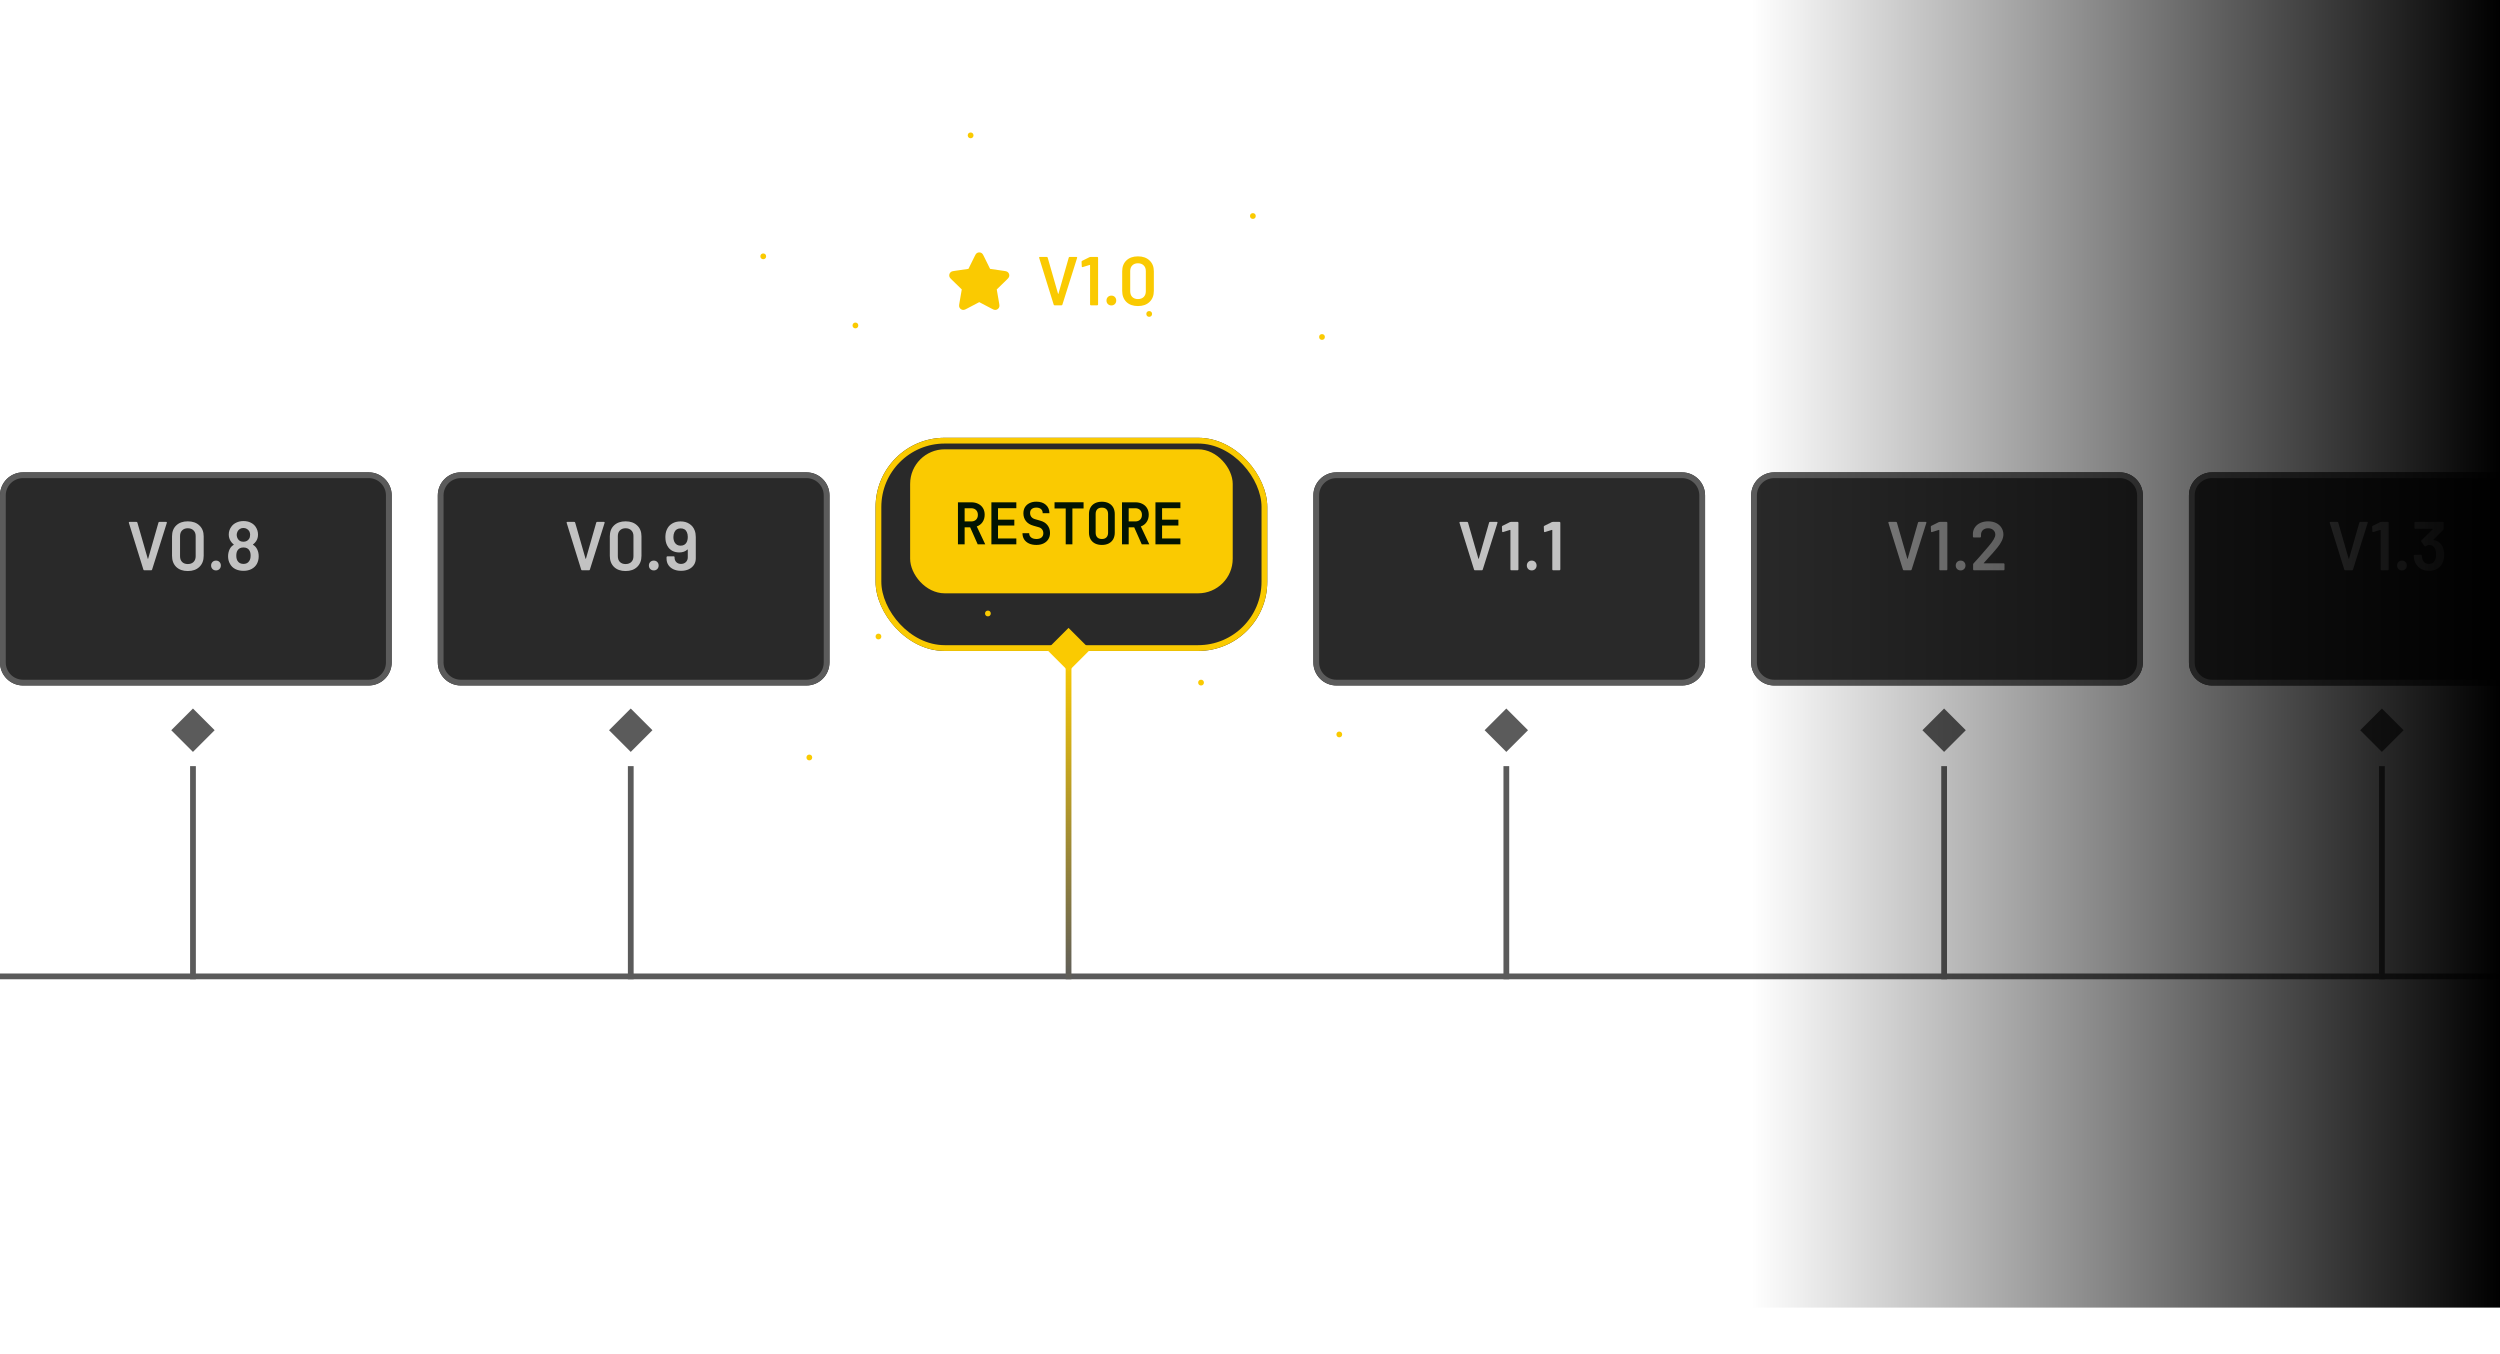 <svg width="434" height="235" viewBox="0 0 434 235" fill="none" xmlns="http://www.w3.org/2000/svg" xmlns:xlink="http://www.w3.org/1999/xlink">
<rect opacity="0.4" width="434" height="235" fill="url(#pattern0_547_78)"/>
<g clip-path="url(#clip0_547_78)">
<g filter="url(#filter0_di_547_78)">
<path d="M0 80C0 77.791 1.791 76 4 76H64C66.209 76 68 77.791 68 80V109C68 111.209 66.209 113 64 113H4C1.791 113 0 111.209 0 109V80Z" fill="#292929"/>
<path d="M4 76.5H64C65.933 76.5 67.5 78.067 67.5 80V109C67.5 110.933 65.933 112.5 64 112.5H4C2.067 112.5 0.5 110.933 0.5 109V80C0.5 78.067 2.067 76.5 4 76.5Z" stroke="#5B5B5B"/>
</g>
<path d="M25.048 99C24.968 99 24.916 98.96 24.892 98.88L22.372 90.768L22.36 90.72C22.36 90.64 22.404 90.6 22.492 90.6H23.68C23.768 90.6 23.824 90.64 23.848 90.72L25.648 96.984C25.656 97.008 25.668 97.02 25.684 97.02C25.7 97.02 25.712 97.008 25.72 96.984L27.508 90.72C27.532 90.64 27.588 90.6 27.676 90.6H28.84C28.888 90.6 28.924 90.616 28.948 90.648C28.972 90.68 28.976 90.72 28.96 90.768L26.404 98.88C26.38 98.96 26.328 99 26.248 99H25.048ZM32.6 99.132C31.76 99.132 31.092 98.896 30.596 98.424C30.108 97.944 29.864 97.3 29.864 96.492V93.108C29.864 92.308 30.108 91.676 30.596 91.212C31.092 90.74 31.76 90.504 32.6 90.504C33.44 90.504 34.108 90.74 34.604 91.212C35.108 91.676 35.36 92.308 35.36 93.108V96.492C35.36 97.3 35.108 97.944 34.604 98.424C34.108 98.896 33.44 99.132 32.6 99.132ZM32.6 97.92C33.016 97.92 33.348 97.8 33.596 97.56C33.844 97.312 33.968 96.98 33.968 96.564V93.06C33.968 92.644 33.844 92.316 33.596 92.076C33.348 91.828 33.016 91.704 32.6 91.704C32.192 91.704 31.864 91.828 31.616 92.076C31.376 92.316 31.256 92.644 31.256 93.06V96.564C31.256 96.98 31.376 97.312 31.616 97.56C31.864 97.8 32.192 97.92 32.6 97.92ZM37.501 99.024C37.252 99.024 37.048 98.944 36.889 98.784C36.728 98.624 36.648 98.42 36.648 98.172C36.648 97.924 36.728 97.72 36.889 97.56C37.048 97.4 37.252 97.32 37.501 97.32C37.748 97.32 37.949 97.4 38.1 97.56C38.261 97.72 38.34 97.924 38.34 98.172C38.34 98.42 38.261 98.624 38.1 98.784C37.941 98.944 37.74 99.024 37.501 99.024ZM44.646 95.364C44.822 95.716 44.91 96.12 44.91 96.576C44.91 97.056 44.806 97.492 44.598 97.884C44.39 98.26 44.086 98.556 43.686 98.772C43.286 98.988 42.814 99.096 42.27 99.096C41.734 99.096 41.258 98.992 40.842 98.784C40.426 98.568 40.114 98.256 39.906 97.848C39.698 97.472 39.594 97.044 39.594 96.564C39.594 96.132 39.686 95.724 39.87 95.34C40.03 95.012 40.258 94.764 40.554 94.596C40.594 94.572 40.598 94.544 40.566 94.512C40.366 94.368 40.186 94.168 40.026 93.912C39.818 93.576 39.714 93.204 39.714 92.796C39.714 92.292 39.862 91.84 40.158 91.44C40.374 91.128 40.666 90.888 41.034 90.72C41.402 90.544 41.814 90.456 42.27 90.456C42.742 90.456 43.154 90.544 43.506 90.72C43.866 90.888 44.154 91.128 44.37 91.44C44.65 91.848 44.79 92.3 44.79 92.796C44.79 93.236 44.682 93.62 44.466 93.948C44.314 94.172 44.138 94.356 43.938 94.5C43.906 94.532 43.906 94.56 43.938 94.584C44.242 94.76 44.478 95.02 44.646 95.364ZM41.238 92.268C41.142 92.476 41.094 92.66 41.094 92.82C41.094 93.092 41.162 93.336 41.298 93.552C41.49 93.88 41.81 94.044 42.258 94.044C42.69 94.044 43.018 93.876 43.242 93.54C43.362 93.364 43.422 93.12 43.422 92.808C43.422 92.632 43.378 92.448 43.29 92.256C43.186 92.072 43.046 91.928 42.87 91.824C42.694 91.712 42.486 91.656 42.246 91.656C42.022 91.656 41.822 91.712 41.646 91.824C41.47 91.928 41.334 92.076 41.238 92.268ZM43.254 97.404C43.422 97.172 43.506 96.856 43.506 96.456C43.506 96.088 43.442 95.8 43.314 95.592C43.114 95.224 42.762 95.04 42.258 95.04C41.786 95.04 41.442 95.216 41.226 95.568C41.09 95.784 41.022 96.084 41.022 96.468C41.022 96.836 41.094 97.136 41.238 97.368C41.454 97.72 41.798 97.896 42.27 97.896C42.718 97.896 43.046 97.732 43.254 97.404Z" fill="#C2C2C2"/>
<rect x="33" y="133" width="1" height="37" fill="#5B5B5B"/>
<rect x="33.496" y="123" width="5.326" height="5.326" transform="rotate(45 33.496 123)" fill="#5B5B5B"/>
<g filter="url(#filter1_di_547_78)">
<path d="M76 80C76 77.791 77.791 76 80 76H140C142.209 76 144 77.791 144 80V109C144 111.209 142.209 113 140 113H80C77.791 113 76 111.209 76 109V80Z" fill="#292929"/>
<path d="M80 76.5H140C141.933 76.5 143.5 78.067 143.5 80V109C143.5 110.933 141.933 112.5 140 112.5H80C78.067 112.5 76.5 110.933 76.5 109V80C76.5 78.067 78.067 76.5 80 76.5Z" stroke="#5B5B5B"/>
</g>
<path d="M101.048 99C100.968 99 100.916 98.96 100.892 98.88L98.372 90.768L98.36 90.72C98.36 90.64 98.404 90.6 98.492 90.6H99.68C99.768 90.6 99.824 90.64 99.848 90.72L101.648 96.984C101.656 97.008 101.668 97.02 101.684 97.02C101.7 97.02 101.712 97.008 101.72 96.984L103.508 90.72C103.532 90.64 103.588 90.6 103.676 90.6H104.84C104.888 90.6 104.924 90.616 104.948 90.648C104.972 90.68 104.976 90.72 104.96 90.768L102.404 98.88C102.38 98.96 102.328 99 102.248 99H101.048ZM108.6 99.132C107.76 99.132 107.092 98.896 106.596 98.424C106.108 97.944 105.864 97.3 105.864 96.492V93.108C105.864 92.308 106.108 91.676 106.596 91.212C107.092 90.74 107.76 90.504 108.6 90.504C109.44 90.504 110.108 90.74 110.604 91.212C111.108 91.676 111.36 92.308 111.36 93.108V96.492C111.36 97.3 111.108 97.944 110.604 98.424C110.108 98.896 109.44 99.132 108.6 99.132ZM108.6 97.92C109.016 97.92 109.348 97.8 109.596 97.56C109.844 97.312 109.968 96.98 109.968 96.564V93.06C109.968 92.644 109.844 92.316 109.596 92.076C109.348 91.828 109.016 91.704 108.6 91.704C108.192 91.704 107.864 91.828 107.616 92.076C107.376 92.316 107.256 92.644 107.256 93.06V96.564C107.256 96.98 107.376 97.312 107.616 97.56C107.864 97.8 108.192 97.92 108.6 97.92ZM113.501 99.024C113.253 99.024 113.049 98.944 112.889 98.784C112.729 98.624 112.649 98.42 112.649 98.172C112.649 97.924 112.729 97.72 112.889 97.56C113.049 97.4 113.253 97.32 113.501 97.32C113.749 97.32 113.949 97.4 114.101 97.56C114.261 97.72 114.341 97.924 114.341 98.172C114.341 98.42 114.261 98.624 114.101 98.784C113.941 98.944 113.741 99.024 113.501 99.024ZM120.598 92.088C120.726 92.424 120.79 92.816 120.79 93.264V96.924C120.79 97.356 120.682 97.736 120.466 98.064C120.25 98.392 119.946 98.648 119.554 98.832C119.17 99.008 118.726 99.096 118.222 99.096C117.734 99.096 117.298 99.008 116.914 98.832C116.538 98.656 116.242 98.408 116.026 98.088C115.818 97.768 115.714 97.4 115.714 96.984V96.72C115.714 96.68 115.726 96.648 115.75 96.624C115.782 96.592 115.818 96.576 115.858 96.576H116.962C117.002 96.576 117.034 96.592 117.058 96.624C117.09 96.648 117.106 96.68 117.106 96.72V96.804C117.106 97.124 117.21 97.388 117.418 97.596C117.626 97.796 117.894 97.896 118.222 97.896C118.566 97.896 118.846 97.792 119.062 97.584C119.286 97.368 119.398 97.092 119.398 96.756V95.436C119.398 95.412 119.39 95.396 119.374 95.388C119.358 95.38 119.342 95.384 119.326 95.4C118.982 95.736 118.514 95.904 117.922 95.904C117.45 95.904 117.034 95.804 116.674 95.604C116.322 95.404 116.046 95.116 115.846 94.74C115.622 94.34 115.51 93.844 115.51 93.252C115.51 92.764 115.59 92.336 115.75 91.968C115.942 91.512 116.246 91.156 116.662 90.9C117.078 90.644 117.57 90.516 118.138 90.516C118.738 90.516 119.25 90.656 119.674 90.936C120.106 91.208 120.414 91.592 120.598 92.088ZM119.206 94.128C119.334 93.872 119.398 93.56 119.398 93.192C119.398 92.888 119.346 92.62 119.242 92.388C119.05 91.948 118.69 91.728 118.162 91.728C117.65 91.728 117.29 91.944 117.082 92.376C116.962 92.64 116.902 92.924 116.902 93.228C116.902 93.588 116.974 93.896 117.118 94.152C117.342 94.536 117.686 94.728 118.15 94.728C118.646 94.728 118.998 94.528 119.206 94.128Z" fill="#C2C2C2"/>
<rect x="109" y="133" width="1" height="37" fill="#5B5B5B"/>
<rect x="109.496" y="123" width="5.326" height="5.326" transform="rotate(45 109.496 123)" fill="#5B5B5B"/>
<g filter="url(#filter2_di_547_78)">
<path d="M228 80C228 77.791 229.791 76 232 76H292C294.209 76 296 77.791 296 80V109C296 111.209 294.209 113 292 113H232C229.791 113 228 111.209 228 109V80Z" fill="#292929"/>
<path d="M232 76.5H292C293.933 76.5 295.5 78.067 295.5 80V109C295.5 110.933 293.933 112.5 292 112.5H232C230.067 112.5 228.5 110.933 228.5 109V80C228.5 78.067 230.067 76.5 232 76.5Z" stroke="#5B5B5B"/>
</g>
<path d="M256.048 99C255.968 99 255.916 98.96 255.892 98.88L253.372 90.768L253.36 90.72C253.36 90.64 253.404 90.6 253.492 90.6H254.68C254.768 90.6 254.824 90.64 254.848 90.72L256.648 96.984C256.656 97.008 256.668 97.02 256.684 97.02C256.7 97.02 256.712 97.008 256.72 96.984L258.508 90.72C258.532 90.64 258.588 90.6 258.676 90.6H259.84C259.888 90.6 259.924 90.616 259.948 90.648C259.972 90.68 259.976 90.72 259.96 90.768L257.404 98.88C257.38 98.96 257.328 99 257.248 99H256.048ZM262.124 90.636C262.188 90.612 262.248 90.6 262.304 90.6H263.456C263.496 90.6 263.528 90.616 263.552 90.648C263.584 90.672 263.6 90.704 263.6 90.744V98.856C263.6 98.896 263.584 98.932 263.552 98.964C263.528 98.988 263.496 99 263.456 99H262.352C262.312 99 262.276 98.988 262.244 98.964C262.22 98.932 262.208 98.896 262.208 98.856V92.04C262.208 92.024 262.2 92.012 262.184 92.004C262.168 91.988 262.152 91.984 262.136 91.992L260.936 92.364C260.92 92.372 260.9 92.376 260.876 92.376C260.844 92.376 260.816 92.364 260.792 92.34C260.776 92.316 260.768 92.284 260.768 92.244L260.732 91.452C260.732 91.372 260.764 91.316 260.828 91.284L262.124 90.636ZM265.911 99.024C265.663 99.024 265.459 98.944 265.299 98.784C265.139 98.624 265.059 98.42 265.059 98.172C265.059 97.924 265.139 97.72 265.299 97.56C265.459 97.4 265.663 97.32 265.911 97.32C266.159 97.32 266.359 97.4 266.511 97.56C266.671 97.72 266.751 97.924 266.751 98.172C266.751 98.42 266.671 98.624 266.511 98.784C266.351 98.944 266.151 99.024 265.911 99.024ZM269.396 90.636C269.46 90.612 269.52 90.6 269.576 90.6H270.728C270.768 90.6 270.8 90.616 270.824 90.648C270.856 90.672 270.872 90.704 270.872 90.744V98.856C270.872 98.896 270.856 98.932 270.824 98.964C270.8 98.988 270.768 99 270.728 99H269.624C269.584 99 269.548 98.988 269.516 98.964C269.492 98.932 269.48 98.896 269.48 98.856V92.04C269.48 92.024 269.472 92.012 269.456 92.004C269.44 91.988 269.424 91.984 269.408 91.992L268.208 92.364C268.192 92.372 268.172 92.376 268.148 92.376C268.116 92.376 268.088 92.364 268.064 92.34C268.048 92.316 268.04 92.284 268.04 92.244L268.004 91.452C268.004 91.372 268.036 91.316 268.1 91.284L269.396 90.636Z" fill="#C2C2C2"/>
<rect x="261" y="133" width="1" height="37" fill="#5B5B5B"/>
<rect x="261.496" y="123" width="5.326" height="5.326" transform="rotate(45 261.496 123)" fill="#5B5B5B"/>
<g filter="url(#filter3_di_547_78)">
<path d="M304 80C304 77.791 305.791 76 308 76H368C370.209 76 372 77.791 372 80V109C372 111.209 370.209 113 368 113H308C305.791 113 304 111.209 304 109V80Z" fill="#292929"/>
<path d="M308 76.5H368C369.933 76.5 371.5 78.067 371.5 80V109C371.5 110.933 369.933 112.5 368 112.5H308C306.067 112.5 304.5 110.933 304.5 109V80C304.5 78.067 306.067 76.5 308 76.5Z" stroke="#5B5B5B"/>
</g>
<path d="M330.505 99C330.425 99 330.373 98.96 330.349 98.88L327.829 90.768L327.817 90.72C327.817 90.64 327.861 90.6 327.949 90.6H329.137C329.225 90.6 329.281 90.64 329.305 90.72L331.105 96.984C331.113 97.008 331.125 97.02 331.141 97.02C331.157 97.02 331.169 97.008 331.177 96.984L332.965 90.72C332.989 90.64 333.045 90.6 333.133 90.6H334.297C334.345 90.6 334.381 90.616 334.405 90.648C334.429 90.68 334.433 90.72 334.417 90.768L331.861 98.88C331.837 98.96 331.785 99 331.705 99H330.505ZM336.582 90.636C336.646 90.612 336.706 90.6 336.762 90.6H337.914C337.954 90.6 337.986 90.616 338.01 90.648C338.042 90.672 338.058 90.704 338.058 90.744V98.856C338.058 98.896 338.042 98.932 338.01 98.964C337.986 98.988 337.954 99 337.914 99H336.81C336.77 99 336.734 98.988 336.702 98.964C336.678 98.932 336.666 98.896 336.666 98.856V92.04C336.666 92.024 336.658 92.012 336.642 92.004C336.626 91.988 336.61 91.984 336.594 91.992L335.394 92.364C335.378 92.372 335.358 92.376 335.334 92.376C335.302 92.376 335.274 92.364 335.25 92.34C335.234 92.316 335.226 92.284 335.226 92.244L335.19 91.452C335.19 91.372 335.222 91.316 335.286 91.284L336.582 90.636ZM340.368 99.024C340.12 99.024 339.916 98.944 339.756 98.784C339.596 98.624 339.516 98.42 339.516 98.172C339.516 97.924 339.596 97.72 339.756 97.56C339.916 97.4 340.12 97.32 340.368 97.32C340.616 97.32 340.816 97.4 340.968 97.56C341.128 97.72 341.208 97.924 341.208 98.172C341.208 98.42 341.128 98.624 340.968 98.784C340.808 98.944 340.608 99.024 340.368 99.024ZM344.393 97.728C344.377 97.744 344.369 97.76 344.369 97.776C344.377 97.792 344.393 97.8 344.417 97.8H347.837C347.877 97.8 347.909 97.816 347.933 97.848C347.965 97.872 347.981 97.904 347.981 97.944V98.856C347.981 98.896 347.965 98.932 347.933 98.964C347.909 98.988 347.877 99 347.837 99H342.677C342.637 99 342.601 98.988 342.569 98.964C342.545 98.932 342.533 98.896 342.533 98.856V97.992C342.533 97.92 342.557 97.86 342.605 97.812C343.213 97.164 343.917 96.368 344.717 95.424L345.281 94.764C346.017 93.908 346.385 93.26 346.385 92.82C346.385 92.492 346.269 92.224 346.037 92.016C345.805 91.808 345.505 91.704 345.137 91.704C344.769 91.704 344.469 91.808 344.237 92.016C344.013 92.224 343.901 92.5 343.901 92.844V93.156C343.901 93.196 343.885 93.232 343.853 93.264C343.829 93.288 343.797 93.3 343.757 93.3H342.641C342.601 93.3 342.565 93.288 342.533 93.264C342.509 93.232 342.497 93.196 342.497 93.156V92.64C342.513 92.208 342.637 91.832 342.869 91.512C343.101 91.192 343.413 90.944 343.805 90.768C344.205 90.592 344.649 90.504 345.137 90.504C345.673 90.504 346.141 90.604 346.541 90.804C346.941 91.004 347.249 91.28 347.465 91.632C347.681 91.976 347.789 92.364 347.789 92.796C347.789 93.452 347.441 94.208 346.745 95.064C346.361 95.544 345.729 96.264 344.849 97.224L344.393 97.728Z" fill="#8F8F8F"/>
<rect x="337" y="133" width="1" height="37" fill="#5B5B5B"/>
<rect x="337.496" y="123" width="5.326" height="5.326" transform="rotate(45 337.496 123)" fill="#5B5B5B"/>
<g filter="url(#filter4_di_547_78)">
<path d="M380 80C380 77.791 381.791 76 384 76H444C446.209 76 448 77.791 448 80V109C448 111.209 446.209 113 444 113H384C381.791 113 380 111.209 380 109V80Z" fill="#292929"/>
<path d="M384 76.5H444C445.933 76.5 447.5 78.067 447.5 80V109C447.5 110.933 445.933 112.5 444 112.5H384C382.067 112.5 380.5 110.933 380.5 109V80C380.5 78.067 382.067 76.5 384 76.5Z" stroke="#5B5B5B"/>
</g>
<path d="M407.123 99C407.043 99 406.991 98.96 406.967 98.88L404.447 90.768L404.435 90.72C404.435 90.64 404.479 90.6 404.567 90.6H405.755C405.843 90.6 405.899 90.64 405.923 90.72L407.723 96.984C407.731 97.008 407.743 97.02 407.759 97.02C407.775 97.02 407.787 97.008 407.795 96.984L409.583 90.72C409.607 90.64 409.663 90.6 409.751 90.6H410.915C410.963 90.6 410.999 90.616 411.023 90.648C411.047 90.68 411.051 90.72 411.035 90.768L408.479 98.88C408.455 98.96 408.403 99 408.323 99H407.123ZM413.199 90.636C413.263 90.612 413.323 90.6 413.379 90.6H414.531C414.571 90.6 414.603 90.616 414.627 90.648C414.659 90.672 414.675 90.704 414.675 90.744V98.856C414.675 98.896 414.659 98.932 414.627 98.964C414.603 98.988 414.571 99 414.531 99H413.427C413.387 99 413.351 98.988 413.319 98.964C413.295 98.932 413.283 98.896 413.283 98.856V92.04C413.283 92.024 413.275 92.012 413.259 92.004C413.243 91.988 413.227 91.984 413.211 91.992L412.011 92.364C411.995 92.372 411.975 92.376 411.951 92.376C411.919 92.376 411.891 92.364 411.867 92.34C411.851 92.316 411.843 92.284 411.843 92.244L411.807 91.452C411.807 91.372 411.839 91.316 411.903 91.284L413.199 90.636ZM416.985 99.024C416.737 99.024 416.533 98.944 416.373 98.784C416.213 98.624 416.133 98.42 416.133 98.172C416.133 97.924 416.213 97.72 416.373 97.56C416.533 97.4 416.737 97.32 416.985 97.32C417.233 97.32 417.433 97.4 417.585 97.56C417.745 97.72 417.825 97.924 417.825 98.172C417.825 98.42 417.745 98.624 417.585 98.784C417.425 98.944 417.225 99.024 416.985 99.024ZM424.07 95.004C424.23 95.388 424.31 95.828 424.31 96.324C424.31 96.772 424.242 97.168 424.106 97.512C423.922 98.016 423.618 98.408 423.194 98.688C422.77 98.96 422.258 99.096 421.658 99.096C421.066 99.096 420.55 98.948 420.11 98.652C419.678 98.348 419.37 97.94 419.186 97.428C419.09 97.18 419.034 96.856 419.018 96.456C419.018 96.36 419.066 96.312 419.162 96.312H420.278C420.374 96.312 420.422 96.36 420.422 96.456C420.438 96.712 420.478 96.916 420.542 97.068C420.614 97.324 420.746 97.528 420.938 97.68C421.138 97.824 421.378 97.896 421.658 97.896C422.186 97.896 422.55 97.656 422.75 97.176C422.854 96.944 422.906 96.644 422.906 96.276C422.906 95.868 422.846 95.532 422.726 95.268C422.518 94.82 422.158 94.596 421.646 94.596C421.51 94.596 421.326 94.676 421.094 94.836C421.062 94.852 421.034 94.86 421.01 94.86C420.97 94.86 420.93 94.836 420.89 94.788L420.338 94.02C420.314 93.98 420.302 93.948 420.302 93.924C420.302 93.884 420.318 93.848 420.35 93.816L422.33 91.872C422.346 91.856 422.35 91.84 422.342 91.824C422.334 91.808 422.318 91.8 422.294 91.8H419.294C419.254 91.8 419.218 91.788 419.186 91.764C419.162 91.732 419.15 91.696 419.15 91.656V90.744C419.15 90.704 419.162 90.672 419.186 90.648C419.218 90.616 419.254 90.6 419.294 90.6H424.082C424.122 90.6 424.154 90.616 424.178 90.648C424.21 90.672 424.226 90.704 424.226 90.744V91.788C424.226 91.86 424.202 91.92 424.154 91.968L422.438 93.696C422.406 93.728 422.422 93.752 422.486 93.768C423.23 93.872 423.758 94.284 424.07 95.004Z" fill="#8F8F8F"/>
<rect x="413" y="133" width="1" height="37" fill="#5B5B5B"/>
<rect x="413.496" y="123" width="5.326" height="5.326" transform="rotate(45 413.496 123)" fill="#5B5B5B"/>
<rect y="169" width="434" height="1" fill="#5B5B5B"/>
<g filter="url(#filter5_d_547_78)">
<g filter="url(#filter6_d_547_78)">
<rect x="152" y="60" width="68" height="37" rx="12" fill="#292929"/>
<rect x="152.5" y="60.5" width="67" height="36" rx="11.5" stroke="#FACA01"/>
</g>
<rect x="158" y="66" width="56" height="25" rx="6" fill="#FACA01"/>
<path d="M166.3 82.5V75.2H168.6C169.073 75.2 169.483 75.29 169.83 75.47C170.183 75.643 170.457 75.893 170.65 76.22C170.843 76.54 170.94 76.917 170.94 77.35C170.94 77.837 170.817 78.263 170.57 78.63C170.323 78.99 169.99 79.243 169.57 79.39L171.04 82.5H169.73L168.42 79.55H167.46V82.5H166.3ZM167.46 78.52H168.6C168.953 78.52 169.233 78.42 169.44 78.22C169.653 78.013 169.76 77.733 169.76 77.38C169.76 77.027 169.653 76.747 169.44 76.54C169.233 76.333 168.953 76.23 168.6 76.23H167.46V78.52ZM172.106 82.5V75.2H176.436V76.22H173.256V78.21H176.086V79.23H173.256V81.48H176.436V82.5H172.106ZM179.912 82.6C179.419 82.6 178.992 82.517 178.632 82.35C178.272 82.183 177.992 81.947 177.792 81.64C177.599 81.333 177.502 80.973 177.502 80.56H178.662C178.662 80.873 178.776 81.12 179.002 81.3C179.229 81.48 179.539 81.57 179.932 81.57C180.299 81.57 180.589 81.483 180.802 81.31C181.016 81.13 181.122 80.883 181.122 80.57C181.122 80.31 181.049 80.087 180.902 79.9C180.756 79.707 180.546 79.577 180.272 79.51L179.392 79.26C178.839 79.107 178.412 78.843 178.112 78.47C177.812 78.09 177.662 77.64 177.662 77.12C177.662 76.707 177.752 76.35 177.932 76.05C178.119 75.75 178.379 75.517 178.712 75.35C179.052 75.177 179.452 75.09 179.912 75.09C180.606 75.09 181.156 75.273 181.562 75.64C181.969 76 182.176 76.483 182.182 77.09H181.012C181.012 76.79 180.916 76.553 180.722 76.38C180.529 76.207 180.256 76.12 179.902 76.12C179.562 76.12 179.296 76.203 179.102 76.37C178.916 76.53 178.822 76.753 178.822 77.04C178.822 77.307 178.892 77.533 179.032 77.72C179.179 77.907 179.386 78.04 179.652 78.12L180.562 78.38C181.116 78.527 181.539 78.787 181.832 79.16C182.132 79.533 182.282 79.99 182.282 80.53C182.282 80.943 182.182 81.307 181.982 81.62C181.789 81.927 181.516 82.167 181.162 82.34C180.809 82.513 180.392 82.6 179.912 82.6ZM185.008 82.5V76.27H183.068V75.19H188.108V76.27H186.168V82.5H185.008ZM191.284 82.6C190.824 82.6 190.424 82.513 190.084 82.34C189.751 82.167 189.494 81.92 189.314 81.6C189.134 81.273 189.044 80.893 189.044 80.46V77.24C189.044 76.8 189.134 76.42 189.314 76.1C189.494 75.78 189.751 75.533 190.084 75.36C190.424 75.187 190.824 75.1 191.284 75.1C191.751 75.1 192.151 75.187 192.484 75.36C192.818 75.533 193.074 75.78 193.254 76.1C193.434 76.42 193.524 76.8 193.524 77.24V80.46C193.524 80.893 193.434 81.273 193.254 81.6C193.074 81.92 192.818 82.167 192.484 82.34C192.151 82.513 191.751 82.6 191.284 82.6ZM191.284 81.57C191.638 81.57 191.904 81.473 192.084 81.28C192.271 81.087 192.364 80.813 192.364 80.46V77.24C192.364 76.88 192.271 76.607 192.084 76.42C191.904 76.227 191.638 76.13 191.284 76.13C190.931 76.13 190.661 76.227 190.474 76.42C190.294 76.607 190.204 76.88 190.204 77.24V80.46C190.204 80.813 190.298 81.087 190.484 81.28C190.671 81.473 190.938 81.57 191.284 81.57ZM194.78 82.5V75.2H197.08C197.554 75.2 197.964 75.29 198.31 75.47C198.664 75.643 198.937 75.893 199.13 76.22C199.324 76.54 199.42 76.917 199.42 77.35C199.42 77.837 199.297 78.263 199.05 78.63C198.804 78.99 198.47 79.243 198.05 79.39L199.52 82.5H198.21L196.9 79.55H195.94V82.5H194.78ZM195.94 78.52H197.08C197.434 78.52 197.714 78.42 197.92 78.22C198.134 78.013 198.24 77.733 198.24 77.38C198.24 77.027 198.134 76.747 197.92 76.54C197.714 76.333 197.434 76.23 197.08 76.23H195.94V78.52ZM200.587 82.5V75.2H204.917V76.22H201.737V78.21H204.567V79.23H201.737V81.48H204.917V82.5H200.587Z" fill="#021402"/>
<path d="M183.076 41C182.996 41 182.944 40.96 182.92 40.88L180.4 32.768L180.388 32.72C180.388 32.64 180.432 32.6 180.52 32.6H181.708C181.796 32.6 181.852 32.64 181.876 32.72L183.676 38.984C183.684 39.008 183.696 39.02 183.712 39.02C183.728 39.02 183.74 39.008 183.748 38.984L185.536 32.72C185.56 32.64 185.616 32.6 185.704 32.6H186.868C186.916 32.6 186.952 32.616 186.976 32.648C187 32.68 187.004 32.72 186.988 32.768L184.432 40.88C184.408 40.96 184.356 41 184.276 41H183.076ZM189.152 32.636C189.216 32.612 189.276 32.6 189.332 32.6H190.484C190.524 32.6 190.556 32.616 190.58 32.648C190.612 32.672 190.628 32.704 190.628 32.744V40.856C190.628 40.896 190.612 40.932 190.58 40.964C190.556 40.988 190.524 41 190.484 41H189.38C189.34 41 189.304 40.988 189.272 40.964C189.248 40.932 189.236 40.896 189.236 40.856V34.04C189.236 34.024 189.228 34.012 189.212 34.004C189.196 33.988 189.18 33.984 189.164 33.992L187.964 34.364C187.948 34.372 187.928 34.376 187.904 34.376C187.872 34.376 187.844 34.364 187.82 34.34C187.804 34.316 187.796 34.284 187.796 34.244L187.76 33.452C187.76 33.372 187.792 33.316 187.856 33.284L189.152 32.636ZM192.938 41.024C192.69 41.024 192.486 40.944 192.326 40.784C192.166 40.624 192.086 40.42 192.086 40.172C192.086 39.924 192.166 39.72 192.326 39.56C192.486 39.4 192.69 39.32 192.938 39.32C193.186 39.32 193.386 39.4 193.538 39.56C193.698 39.72 193.778 39.924 193.778 40.172C193.778 40.42 193.698 40.624 193.538 40.784C193.378 40.944 193.178 41.024 192.938 41.024ZM197.548 41.132C196.708 41.132 196.04 40.896 195.544 40.424C195.056 39.944 194.812 39.3 194.812 38.492V35.108C194.812 34.308 195.056 33.676 195.544 33.212C196.04 32.74 196.708 32.504 197.548 32.504C198.388 32.504 199.056 32.74 199.552 33.212C200.056 33.676 200.308 34.308 200.308 35.108V38.492C200.308 39.3 200.056 39.944 199.552 40.424C199.056 40.896 198.388 41.132 197.548 41.132ZM197.548 39.92C197.964 39.92 198.296 39.8 198.544 39.56C198.792 39.312 198.916 38.98 198.916 38.564V35.06C198.916 34.644 198.792 34.316 198.544 34.076C198.296 33.828 197.964 33.704 197.548 33.704C197.14 33.704 196.812 33.828 196.564 34.076C196.324 34.316 196.204 34.644 196.204 35.06V38.564C196.204 38.98 196.324 39.312 196.564 39.56C196.812 39.8 197.14 39.92 197.548 39.92Z" fill="#FACA01"/>
<path d="M170.323 31.888C170.119 31.791 169.881 31.791 169.677 31.888C169.501 31.972 169.403 32.118 169.354 32.198C169.304 32.281 169.252 32.387 169.201 32.49L168.123 34.673L165.712 35.026C165.598 35.042 165.482 35.059 165.387 35.082C165.296 35.104 165.127 35.151 164.993 35.293C164.837 35.458 164.764 35.683 164.794 35.907C164.819 36.101 164.928 36.239 164.989 36.31C165.052 36.384 165.137 36.466 165.219 36.546L166.963 38.245L166.551 40.644C166.532 40.757 166.512 40.873 166.504 40.97C166.497 41.064 166.49 41.239 166.583 41.411C166.691 41.61 166.883 41.749 167.105 41.79C167.298 41.826 167.462 41.765 167.549 41.729C167.639 41.692 167.743 41.637 167.845 41.583L170 40.45L172.155 41.583C172.257 41.637 172.361 41.692 172.451 41.729C172.538 41.765 172.702 41.826 172.895 41.79C173.117 41.749 173.309 41.61 173.417 41.411C173.51 41.239 173.503 41.064 173.496 40.97C173.488 40.873 173.468 40.757 173.449 40.644L173.037 38.245L174.781 36.546C174.863 36.466 174.948 36.384 175.011 36.31C175.072 36.239 175.181 36.101 175.206 35.907C175.236 35.683 175.163 35.458 175.007 35.293C174.873 35.151 174.704 35.104 174.613 35.082C174.518 35.059 174.402 35.042 174.288 35.026L171.877 34.673L170.799 32.49C170.749 32.387 170.696 32.281 170.646 32.198C170.597 32.118 170.499 31.972 170.323 31.888Z" fill="#FACA01"/>
</g>
<rect x="185" y="114" width="1" height="56" fill="url(#paint0_linear_547_78)"/>
<rect x="185.496" y="109" width="5.326" height="5.326" transform="rotate(45 185.496 109)" fill="#FACA01"/>
<rect x="304" y="-28" width="130" height="257" fill="url(#paint1_linear_547_78)"/>
<circle cx="229.5" cy="58.5" r="0.5" fill="#FACA01"/>
<circle cx="232.5" cy="127.5" r="0.5" fill="#FACA01"/>
<circle cx="217.5" cy="37.5" r="0.5" fill="#FACA01"/>
<circle cx="148.5" cy="56.5" r="0.5" fill="#FACA01"/>
<circle cx="152.5" cy="110.5" r="0.5" fill="#FACA01"/>
<circle cx="171.5" cy="106.5" r="0.5" fill="#FACA01"/>
<circle cx="140.5" cy="131.5" r="0.5" fill="#FACA01"/>
<circle cx="132.5" cy="44.5" r="0.5" fill="#FACA01"/>
<circle cx="199.5" cy="54.5" r="0.5" fill="#FACA01"/>
<circle cx="168.5" cy="23.5" r="0.5" fill="#FACA01"/>
<circle cx="208.5" cy="118.5" r="0.5" fill="#FACA01"/>
</g>
<defs>
<filter id="filter0_di_547_78" x="0" y="76" width="68" height="41" filterUnits="userSpaceOnUse" color-interpolation-filters="sRGB">
<feFlood flood-opacity="0" result="BackgroundImageFix"/>
<feColorMatrix in="SourceAlpha" type="matrix" values="0 0 0 0 0 0 0 0 0 0 0 0 0 0 0 0 0 0 127 0" result="hardAlpha"/>
<feOffset dy="4"/>
<feComposite in2="hardAlpha" operator="out"/>
<feColorMatrix type="matrix" values="0 0 0 0 0.23 0 0 0 0 0.23 0 0 0 0 0.23 0 0 0 1 0"/>
<feBlend mode="normal" in2="BackgroundImageFix" result="effect1_dropShadow_547_78"/>
<feBlend mode="normal" in="SourceGraphic" in2="effect1_dropShadow_547_78" result="shape"/>
<feColorMatrix in="SourceAlpha" type="matrix" values="0 0 0 0 0 0 0 0 0 0 0 0 0 0 0 0 0 0 127 0" result="hardAlpha"/>
<feOffset dy="2"/>
<feComposite in2="hardAlpha" operator="arithmetic" k2="-1" k3="1"/>
<feColorMatrix type="matrix" values="0 0 0 0 0 0 0 0 0 0 0 0 0 0 0 0 0 0 1 0"/>
<feBlend mode="normal" in2="shape" result="effect2_innerShadow_547_78"/>
</filter>
<filter id="filter1_di_547_78" x="76" y="76" width="68" height="41" filterUnits="userSpaceOnUse" color-interpolation-filters="sRGB">
<feFlood flood-opacity="0" result="BackgroundImageFix"/>
<feColorMatrix in="SourceAlpha" type="matrix" values="0 0 0 0 0 0 0 0 0 0 0 0 0 0 0 0 0 0 127 0" result="hardAlpha"/>
<feOffset dy="4"/>
<feComposite in2="hardAlpha" operator="out"/>
<feColorMatrix type="matrix" values="0 0 0 0 0.23 0 0 0 0 0.23 0 0 0 0 0.23 0 0 0 1 0"/>
<feBlend mode="normal" in2="BackgroundImageFix" result="effect1_dropShadow_547_78"/>
<feBlend mode="normal" in="SourceGraphic" in2="effect1_dropShadow_547_78" result="shape"/>
<feColorMatrix in="SourceAlpha" type="matrix" values="0 0 0 0 0 0 0 0 0 0 0 0 0 0 0 0 0 0 127 0" result="hardAlpha"/>
<feOffset dy="2"/>
<feComposite in2="hardAlpha" operator="arithmetic" k2="-1" k3="1"/>
<feColorMatrix type="matrix" values="0 0 0 0 0 0 0 0 0 0 0 0 0 0 0 0 0 0 1 0"/>
<feBlend mode="normal" in2="shape" result="effect2_innerShadow_547_78"/>
</filter>
<filter id="filter2_di_547_78" x="228" y="76" width="68" height="41" filterUnits="userSpaceOnUse" color-interpolation-filters="sRGB">
<feFlood flood-opacity="0" result="BackgroundImageFix"/>
<feColorMatrix in="SourceAlpha" type="matrix" values="0 0 0 0 0 0 0 0 0 0 0 0 0 0 0 0 0 0 127 0" result="hardAlpha"/>
<feOffset dy="4"/>
<feComposite in2="hardAlpha" operator="out"/>
<feColorMatrix type="matrix" values="0 0 0 0 0.23 0 0 0 0 0.23 0 0 0 0 0.23 0 0 0 1 0"/>
<feBlend mode="normal" in2="BackgroundImageFix" result="effect1_dropShadow_547_78"/>
<feBlend mode="normal" in="SourceGraphic" in2="effect1_dropShadow_547_78" result="shape"/>
<feColorMatrix in="SourceAlpha" type="matrix" values="0 0 0 0 0 0 0 0 0 0 0 0 0 0 0 0 0 0 127 0" result="hardAlpha"/>
<feOffset dy="2"/>
<feComposite in2="hardAlpha" operator="arithmetic" k2="-1" k3="1"/>
<feColorMatrix type="matrix" values="0 0 0 0 0 0 0 0 0 0 0 0 0 0 0 0 0 0 1 0"/>
<feBlend mode="normal" in2="shape" result="effect2_innerShadow_547_78"/>
</filter>
<filter id="filter3_di_547_78" x="304" y="76" width="68" height="41" filterUnits="userSpaceOnUse" color-interpolation-filters="sRGB">
<feFlood flood-opacity="0" result="BackgroundImageFix"/>
<feColorMatrix in="SourceAlpha" type="matrix" values="0 0 0 0 0 0 0 0 0 0 0 0 0 0 0 0 0 0 127 0" result="hardAlpha"/>
<feOffset dy="4"/>
<feComposite in2="hardAlpha" operator="out"/>
<feColorMatrix type="matrix" values="0 0 0 0 0.23 0 0 0 0 0.23 0 0 0 0 0.23 0 0 0 1 0"/>
<feBlend mode="normal" in2="BackgroundImageFix" result="effect1_dropShadow_547_78"/>
<feBlend mode="normal" in="SourceGraphic" in2="effect1_dropShadow_547_78" result="shape"/>
<feColorMatrix in="SourceAlpha" type="matrix" values="0 0 0 0 0 0 0 0 0 0 0 0 0 0 0 0 0 0 127 0" result="hardAlpha"/>
<feOffset dy="2"/>
<feComposite in2="hardAlpha" operator="arithmetic" k2="-1" k3="1"/>
<feColorMatrix type="matrix" values="0 0 0 0 0 0 0 0 0 0 0 0 0 0 0 0 0 0 1 0"/>
<feBlend mode="normal" in2="shape" result="effect2_innerShadow_547_78"/>
</filter>
<filter id="filter4_di_547_78" x="380" y="76" width="68" height="41" filterUnits="userSpaceOnUse" color-interpolation-filters="sRGB">
<feFlood flood-opacity="0" result="BackgroundImageFix"/>
<feColorMatrix in="SourceAlpha" type="matrix" values="0 0 0 0 0 0 0 0 0 0 0 0 0 0 0 0 0 0 127 0" result="hardAlpha"/>
<feOffset dy="4"/>
<feComposite in2="hardAlpha" operator="out"/>
<feColorMatrix type="matrix" values="0 0 0 0 0.23 0 0 0 0 0.23 0 0 0 0 0.23 0 0 0 1 0"/>
<feBlend mode="normal" in2="BackgroundImageFix" result="effect1_dropShadow_547_78"/>
<feBlend mode="normal" in="SourceGraphic" in2="effect1_dropShadow_547_78" result="shape"/>
<feColorMatrix in="SourceAlpha" type="matrix" values="0 0 0 0 0 0 0 0 0 0 0 0 0 0 0 0 0 0 127 0" result="hardAlpha"/>
<feOffset dy="2"/>
<feComposite in2="hardAlpha" operator="arithmetic" k2="-1" k3="1"/>
<feColorMatrix type="matrix" values="0 0 0 0 0 0 0 0 0 0 0 0 0 0 0 0 0 0 1 0"/>
<feBlend mode="normal" in2="shape" result="effect2_innerShadow_547_78"/>
</filter>
<filter id="filter5_d_547_78" x="56" y="-53" width="260" height="258" filterUnits="userSpaceOnUse" color-interpolation-filters="sRGB">
<feFlood flood-opacity="0" result="BackgroundImageFix"/>
<feColorMatrix in="SourceAlpha" type="matrix" values="0 0 0 0 0 0 0 0 0 0 0 0 0 0 0 0 0 0 127 0" result="hardAlpha"/>
<feOffset dy="12"/>
<feGaussianBlur stdDeviation="48"/>
<feComposite in2="hardAlpha" operator="out"/>
<feColorMatrix type="matrix" values="0 0 0 0 0.98 0 0 0 0 0.792 0 0 0 0 0.004 0 0 0 1 0"/>
<feBlend mode="normal" in2="BackgroundImageFix" result="effect1_dropShadow_547_78"/>
<feBlend mode="normal" in="SourceGraphic" in2="effect1_dropShadow_547_78" result="shape"/>
</filter>
<filter id="filter6_d_547_78" x="152" y="60" width="68" height="41" filterUnits="userSpaceOnUse" color-interpolation-filters="sRGB">
<feFlood flood-opacity="0" result="BackgroundImageFix"/>
<feColorMatrix in="SourceAlpha" type="matrix" values="0 0 0 0 0 0 0 0 0 0 0 0 0 0 0 0 0 0 127 0" result="hardAlpha"/>
<feOffset dy="4"/>
<feComposite in2="hardAlpha" operator="out"/>
<feColorMatrix type="matrix" values="0 0 0 0 0.378 0 0 0 0 0.306 0 0 0 0 0.002 0 0 0 1 0"/>
<feBlend mode="normal" in2="BackgroundImageFix" result="effect1_dropShadow_547_78"/>
<feBlend mode="normal" in="SourceGraphic" in2="effect1_dropShadow_547_78" result="shape"/>
</filter>
<linearGradient id="paint0_linear_547_78" x1="185.5" y1="114" x2="185.5" y2="170" gradientUnits="userSpaceOnUse">
<stop stop-color="#FACA01"/>
<stop offset="1" stop-color="#5E5D5A"/>
</linearGradient>
<linearGradient id="paint1_linear_547_78" x1="434" y1="100.5" x2="304" y2="100.5" gradientUnits="userSpaceOnUse">
<stop/>
<stop offset="1" stop-opacity="0"/>
</linearGradient>
<clipPath id="clip0_547_78">
<rect width="434" height="227" fill="white"/>
</clipPath>
<pattern id="pattern0_547_78" patternUnits="userSpaceOnUse" viewBox="-4088 410 13.29 13.29" width="3.062%" height="5.655%" patternContentUnits="objectBoundingBox">
<circle cx="-4087.5" cy="410.5" r="0.5" fill="#D9D9D9"/>
</pattern></defs>
</svg>
